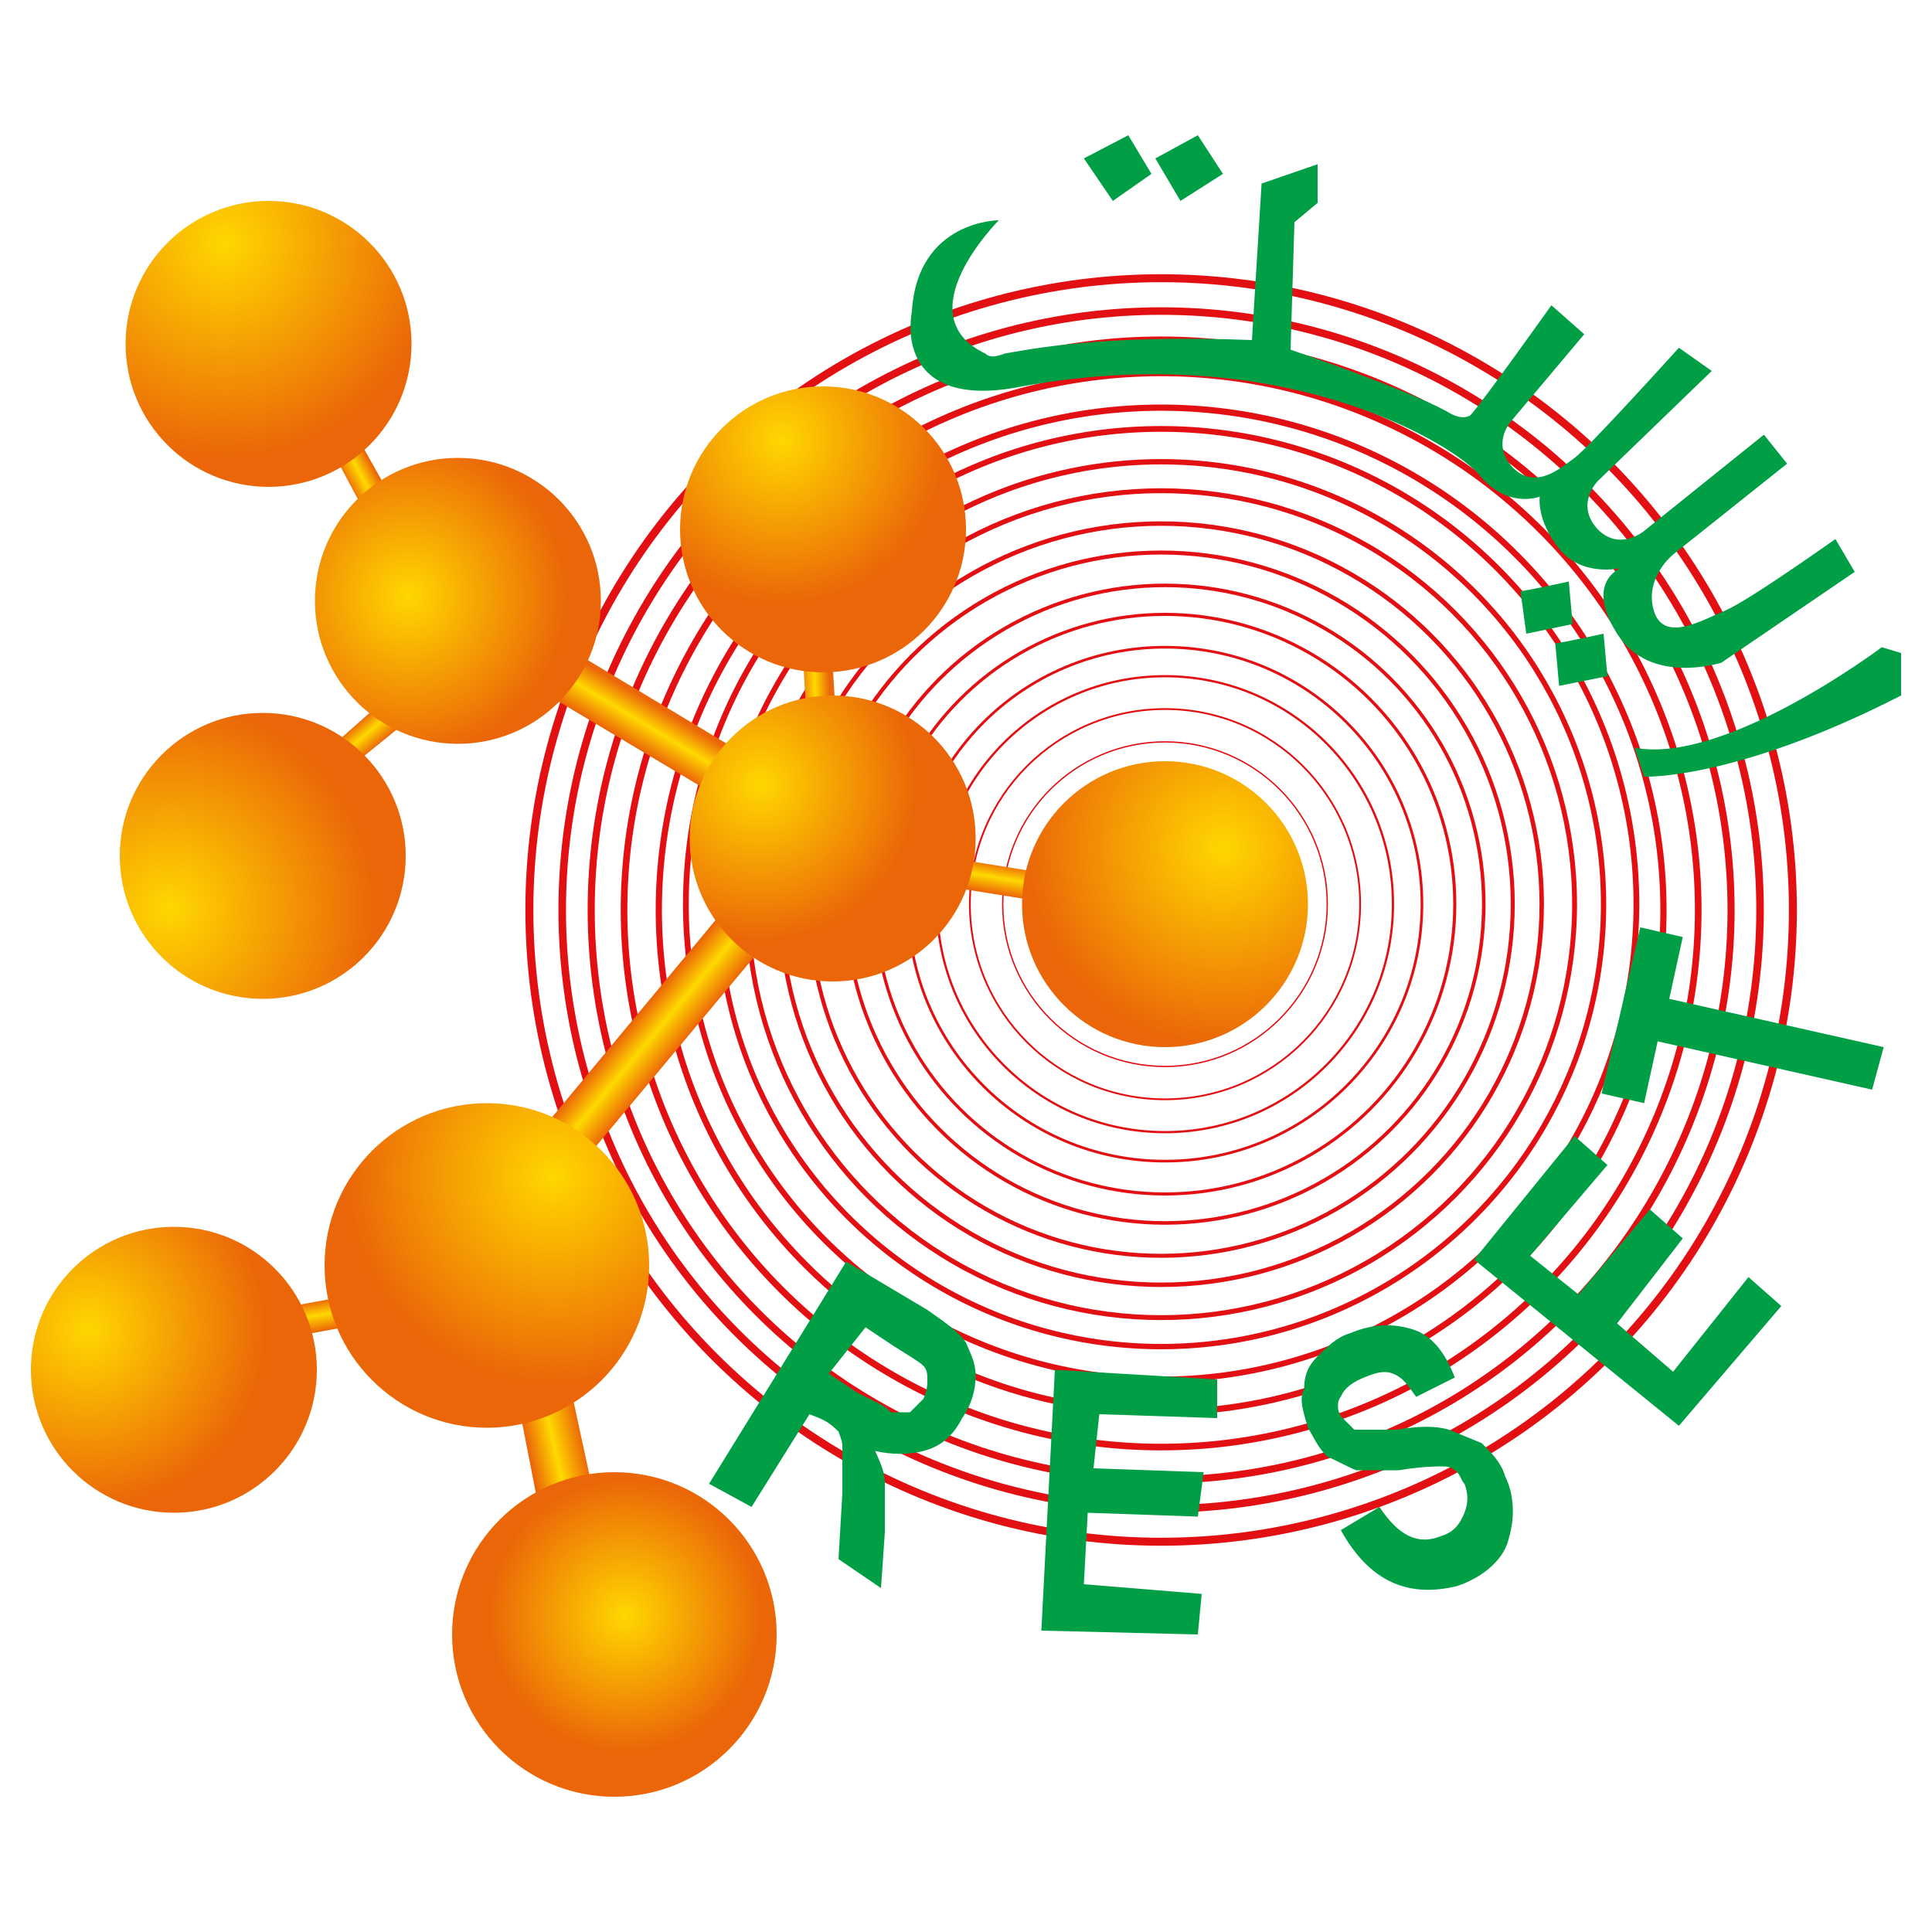 <?xml version="1.0" encoding="utf-8"?>
<!-- Generator: Adobe Illustrator 28.2.0, SVG Export Plug-In . SVG Version: 6.00 Build 0)  -->
<svg version="1.1" id="Layer_1" xmlns="http://www.w3.org/2000/svg" xmlns:xlink="http://www.w3.org/1999/xlink" x="0px" y="0px"
	 viewBox="0 0 100 100" style="enable-background:new 0 0 100 100;" xml:space="preserve">
<style type="text/css">
	.st0{fill:none;stroke:#E21013;stroke-width:0.413;stroke-miterlimit:10;}
	.st1{fill:none;stroke:#E21013;stroke-width:0.39;stroke-miterlimit:10;}
	.st2{fill:none;stroke:#E21013;stroke-width:0.367;stroke-miterlimit:10;}
	.st3{fill:none;stroke:#E21013;stroke-width:0.344;stroke-miterlimit:10;}
	.st4{fill:none;stroke:#E21013;stroke-width:0.322;stroke-miterlimit:10;}
	.st5{fill:none;stroke:#E21013;stroke-width:0.298;stroke-miterlimit:10;}
	.st6{fill:none;stroke:#E21013;stroke-width:0.276;stroke-miterlimit:10;}
	.st7{fill:none;stroke:#E21013;stroke-width:0.253;stroke-miterlimit:10;}
	.st8{fill:none;stroke:#E21013;stroke-width:0.23;stroke-miterlimit:10;}
	.st9{fill:none;stroke:#E21013;stroke-width:0.207;stroke-miterlimit:10;}
	.st10{fill:none;stroke:#E21013;stroke-width:0.184;stroke-miterlimit:10;}
	.st11{fill:none;stroke:#E21013;stroke-width:0.161;stroke-miterlimit:10;}
	.st12{fill:none;stroke:#E21013;stroke-width:0.138;stroke-miterlimit:10;}
	.st13{fill:none;stroke:#E21013;stroke-width:0.115;stroke-miterlimit:10;}
	.st14{fill:none;stroke:#E21013;stroke-width:9.185339e-02;stroke-miterlimit:10;}
	.st15{fill:none;stroke:#E21013;stroke-width:6.889004e-02;stroke-miterlimit:10;}
	.st16{fill:#009F46;}
	.st17{fill:url(#SVGID_1_);}
	.st18{fill:url(#SVGID_00000071541790247344029050000005035723346216327841_);}
	.st19{fill:url(#SVGID_00000014613766441096742870000003769737966793022600_);}
	.st20{fill:url(#SVGID_00000163767971753340065560000006901841481658098588_);}
	.st21{fill:url(#SVGID_00000041983927130976628990000016476205396291396740_);}
	.st22{fill:url(#SVGID_00000120522771208000957150000007324431152066337196_);}
	.st23{fill:url(#SVGID_00000108285660627115408980000003151858780189835918_);}
	.st24{fill:url(#SVGID_00000098937430365782054180000014411416399698966704_);}
	.st25{fill:url(#SVGID_00000049913755773353664810000017757150163945497512_);}
	.st26{fill:url(#SVGID_00000134947595953747231610000002279002554896513976_);}
	.st27{fill:url(#SVGID_00000168085111689741135890000014600395951795670949_);}
	.st28{fill:url(#SVGID_00000150099524926246290170000017750493360003018128_);}
	.st29{fill:url(#SVGID_00000171678499459836892400000016235684490154786999_);}
	.st30{fill:url(#SVGID_00000070084901569613301220000018242462695236812693_);}
	.st31{fill:url(#SVGID_00000145766837215473278600000012441328001731163044_);}
	.st32{fill:url(#SVGID_00000147902390345634780730000007010607642368159422_);}
	.st33{fill:url(#SVGID_00000087374229797195979430000017430283377308790715_);}
</style>
<g>
	<g>
		<circle class="st0" cx="60.1" cy="47.1" r="32.7"/>
		<circle class="st1" cx="60.1" cy="47.1" r="31"/>
		<circle class="st2" cx="60.1" cy="47.1" r="29.5"/>
		<circle class="st3" cx="60.1" cy="47.1" r="27.8"/>
		<circle class="st4" cx="60.1" cy="47.1" r="26"/>
		<circle class="st5" cx="60.1" cy="46.8" r="24.6"/>
		<circle class="st6" cx="60.1" cy="46.8" r="22.9"/>
		<circle class="st7" cx="60.1" cy="46.8" r="21.4"/>
		<circle class="st8" cx="60.1" cy="46.8" r="19.7"/>
		<circle class="st9" cx="60.1" cy="46.8" r="18.2"/>
		<circle class="st10" cx="60.3" cy="46.8" r="16.5"/>
		<circle class="st11" cx="60.3" cy="46.8" r="15"/>
		<circle class="st12" cx="60.3" cy="46.8" r="13.3"/>
		<circle class="st13" cx="60.3" cy="46.8" r="11.8"/>
		<circle class="st14" cx="60.3" cy="46.8" r="10.1"/>
		<circle class="st15" cx="60.3" cy="46.8" r="8.4"/>
	</g>
	<g>
		<path class="st16" d="M36.7,76.8l7.1-11.5l4.2,2.5c1,0.7,1.7,1.2,2,1.7c0.2,0.5,0.5,1,0.5,1.7s-0.2,1.5-0.7,2.2
			c-0.5,1-1.2,1.5-2,1.7c-0.7,0.2-1.7,0.2-2.5,0c0.2,0.5,0.5,1,0.5,1.7c0,0.5,0,1.5,0,2.5l-0.2,2.9l-2.2-1.5l0.2-3.4
			c0-1.2,0-2,0-2.5c0-0.2-0.2-0.7-0.2-0.7c-0.2-0.2-0.5-0.5-1-0.7l-0.5-0.2L38.9,78L36.7,76.8z M42.9,71.1l1.5,1
			c1,0.5,1.5,0.7,1.7,1c0.2,0,0.5,0,1,0c0.2-0.2,0.5-0.5,0.7-0.7c0.2-0.5,0.2-0.7,0.2-1c0-0.2,0-0.5-0.2-0.7c-0.2-0.2-0.7-0.5-1.5-1
			l-1.5-1L42.9,71.1z"/>
		<path class="st16" d="M53.9,84.4l0.7-13.5l8.4,0.5v2l-6.1-0.2L56.6,76l5.7,0.2L62,78.5l-5.7-0.2l-0.2,3.7l6.1,0.5L62,84.6
			L53.9,84.4z"/>
		<path class="st16" d="M69.4,79.2l2-1.2c1,1.5,2,2,3.2,1.5c0.7-0.2,1-0.7,1.2-1.2c0.2-0.5,0.2-1,0-1.5c-0.2-0.2-0.2-0.5-0.5-0.7
			c-0.2-0.2-0.5-0.2-0.7-0.2s-1,0-2.2,0.2c-1,0-1.7,0-2.2,0c-0.5-0.2-1-0.5-1.5-0.7c-0.5-0.5-0.7-1-1-1.5c-0.2-0.7-0.5-1.5-0.2-2
			c0-0.7,0.2-1.2,0.7-1.7c0.5-0.5,1-1,1.7-1.2c1.2-0.5,2.2-0.5,3.2-0.2s1.7,1.2,2.2,2.5l-2,1c-0.5-0.7-0.7-1-1.2-1.2
			c-0.5-0.2-1,0-1.5,0.2c-0.5,0.2-1,0.5-1.2,1c-0.2,0.2-0.2,0.7,0,1c0.2,0.2,0.5,0.5,0.7,0.7c0.5,0,1.2,0,2.2,0c1.2-0.2,2-0.2,2.7,0
			c0.5,0.2,1.2,0.5,1.7,0.7c0.5,0.5,1,1,1.2,1.7c0.5,1,0.5,2.2,0.2,3.2c-0.2,1-1.2,2-2.7,2.5C72.9,82.7,70.9,81.9,69.4,79.2z"/>
		<path class="st16" d="M86.9,73.8l-10.6-8.6l5.2-6.4l1.7,1.5L79.2,65l2.5,2l3.7-4.4l1.7,1.5l-3.4,4.4l2.9,2.5l3.9-4.9l1.7,1.5
			L86.9,73.8z"/>
		<path class="st16" d="M96.9,56.4l-11.1-2.5l-0.7,3.2l-2.2-0.5l2-8.6l2.2,0.5l-0.7,3.2l11.1,2.5L96.9,56.4z"/>
	</g>
	<path class="st16" d="M51.7,11.4c0,0-4.9,4.9-0.7,6.9c0.2,0.2,0.5,0.2,1,0c1.2-0.2,4.9-1,12.8-0.7l0.5-8.1l2.9-1v2l-1.2,1l-0.2,6.6
		c0,0,5.9,2,8.1,3.2c0,0,0.7,0.5,1.2,0.2c0.5-0.5,4.2-5.7,4.2-5.7l1.7,1.5l-3.7,4.4c0,0-1.2,1.2,0,2.5c1.2,1.2,2.5,0,3.2-0.5
		c0.7-0.5,5.4-5.7,5.4-5.7l1.7,1.2l-5.9,5.7c0,0-1.2,1.2,0,2.5c1.2,1.2,2.5,0,2.5,0l6.1-4.9l1.2,1.5l-5.9,4.7c0,0-1.5,1.2-1,2.9
		c0.5,1.7,2.5,0.5,3.7,0c1.2-0.5,5.7-3.7,5.7-3.7l1,1.7l-6.9,4.7c0,0-3.7,1.2-5.4-1.5s0.2-3.4,0.2-3.4s-2,0.5-3.2-1
		c-1.2-1.5-1-2.7-1-2.7s-1.7,0.7-3.2-1.2C74.8,22.7,66,17.6,52.9,20c-4.9,1-6.1-1.5-5.7-3.9C47.5,11.4,51.7,11.4,51.7,11.4z"/>
	<path class="st16" d="M78.7,30.6c0.2,0,2.5-0.5,2.5-0.5l0.2,2.2L79,32.8L78.7,30.6z"/>
	<path class="st16" d="M80.5,33.3c0.2,0,2.5-0.5,2.5-0.5l0.2,2.2l-2.5,0.5L80.5,33.3z"/>
	<path class="st16" d="M97.4,33.5c0,0-8.1,6.1-12.8,5.2l0.5,1.5c0,0,4.7,0.2,13.3-4.2v-2.2L97.4,33.5z"/>
	
		<linearGradient id="SVGID_1_" gradientUnits="userSpaceOnUse" x1="69.582" y1="167.118" x2="69.582" y2="165.238" gradientTransform="matrix(0.857 0.515 0.657 -1.094 -134.477 184.103)">
		<stop  offset="0" style="stop-color:#EB6608"/>
		<stop  offset="0.471" style="stop-color:#FFD900"/>
		<stop  offset="1" style="stop-color:#EB6608"/>
	</linearGradient>
	<polygon class="st17" points="44.8,45.8 22.7,32.6 24,30.3 46.1,43.6 	"/>
	
		<linearGradient id="SVGID_00000015347344697049650470000013770349537369932211_" gradientUnits="userSpaceOnUse" x1="98.176" y1="61.203" x2="98.176" y2="59.324" gradientTransform="matrix(0.641 -0.768 -1.113 -0.929 38.174 184.825)">
		<stop  offset="0" style="stop-color:#EB6608"/>
		<stop  offset="0.471" style="stop-color:#FFD900"/>
		<stop  offset="1" style="stop-color:#EB6608"/>
	</linearGradient>
	<polygon style="fill:url(#SVGID_00000015347344697049650470000013770349537369932211_);" points="43.4,44.3 26.7,64.3 24.7,62.5 
		41.2,42.6 	"/>
	
		<linearGradient id="SVGID_00000014636203421347657240000004302738277280657556_" gradientUnits="userSpaceOnUse" x1="17.073" y1="-72.099" x2="17.073" y2="-74.083" gradientTransform="matrix(-0.218 -0.976 -1.415 0.316 -70.967 114.47)">
		<stop  offset="0" style="stop-color:#EB6608"/>
		<stop  offset="0.471" style="stop-color:#FFD900"/>
		<stop  offset="1" style="stop-color:#EB6608"/>
	</linearGradient>
	<polygon style="fill:url(#SVGID_00000014636203421347657240000004302738277280657556_);" points="28.9,68.9 31.3,80 28.4,80.7 
		26.2,69.4 	"/>
	
		<linearGradient id="SVGID_00000027596271585556549080000001580311533605074833_" gradientUnits="userSpaceOnUse" x1="16.079" y1="34.628" x2="16.342" y2="33.051" gradientTransform="matrix(1 0 0 -1 0 102)">
		<stop  offset="0" style="stop-color:#EB6608"/>
		<stop  offset="0.471" style="stop-color:#FFD900"/>
		<stop  offset="1" style="stop-color:#EB6608"/>
	</linearGradient>
	<polygon style="fill:url(#SVGID_00000027596271585556549080000001580311533605074833_);" points="20.5,68.2 12.4,69.7 11.9,68.2 
		20,66.7 	"/>
	
		<linearGradient id="SVGID_00000099644456829633764080000011149129320866592170_" gradientUnits="userSpaceOnUse" x1="-46.631" y1="-27.817" x2="-46.368" y2="-29.394" gradientTransform="matrix(0.86 -0.51 -0.51 -0.86 44.396 -10.302)">
		<stop  offset="0" style="stop-color:#EB6608"/>
		<stop  offset="0.471" style="stop-color:#FFD900"/>
		<stop  offset="1" style="stop-color:#EB6608"/>
	</linearGradient>
	<polygon style="fill:url(#SVGID_00000099644456829633764080000011149129320866592170_);" points="22.7,36 16.3,41.2 15.4,40.2 
		21.5,34.8 	"/>
	
		<linearGradient id="SVGID_00000054231754442489397960000004526617028876532911_" gradientUnits="userSpaceOnUse" x1="87.395" y1="392.64" x2="87.658" y2="391.063" gradientTransform="matrix(0.326 0.945 0.945 -0.326 -380.258 69.531)">
		<stop  offset="0" style="stop-color:#EB6608"/>
		<stop  offset="0.471" style="stop-color:#FFD900"/>
		<stop  offset="1" style="stop-color:#EB6608"/>
	</linearGradient>
	<polygon style="fill:url(#SVGID_00000054231754442489397960000004526617028876532911_);" points="20,28.6 16.1,21.3 17.3,20.5 
		21.3,27.6 	"/>
	
		<linearGradient id="SVGID_00000085947494352566643650000000979199911179207605_" gradientUnits="userSpaceOnUse" x1="89.912" y1="455.179" x2="90.175" y2="453.601" gradientTransform="matrix(-0.115 0.993 0.993 0.115 -398.707 -106.097)">
		<stop  offset="0" style="stop-color:#EB6608"/>
		<stop  offset="0.471" style="stop-color:#FFD900"/>
		<stop  offset="1" style="stop-color:#EB6608"/>
	</linearGradient>
	<polygon style="fill:url(#SVGID_00000085947494352566643650000000979199911179207605_);" points="41.9,39.7 41.4,31.3 42.9,31.1 
		43.4,39.4 	"/>
	
		<linearGradient id="SVGID_00000166666519409597970920000016055139855472066735_" gradientUnits="userSpaceOnUse" x1="-44.598" y1="585.513" x2="-44.335" y2="583.936" gradientTransform="matrix(0.944 0.33 0.33 -0.944 -98.083 612.342)">
		<stop  offset="0" style="stop-color:#EB6608"/>
		<stop  offset="0.471" style="stop-color:#FFD900"/>
		<stop  offset="1" style="stop-color:#EB6608"/>
	</linearGradient>
	<polygon style="fill:url(#SVGID_00000166666519409597970920000016055139855472066735_);" points="56.6,47.1 48.5,45.8 48.5,44.3 
		56.6,45.6 	"/>
	
		<radialGradient id="SVGID_00000047044928654258614110000001203881604248137358_" cx="11.579" cy="89.446" r="11.228" gradientTransform="matrix(1 0 0 -1 0 102)" gradientUnits="userSpaceOnUse">
		<stop  offset="0" style="stop-color:#FFD700"/>
		<stop  offset="0.996" style="stop-color:#EB6608"/>
	</radialGradient>
	<circle style="fill:url(#SVGID_00000047044928654258614110000001203881604248137358_);" cx="13.9" cy="17.8" r="7.4"/>
	
		<radialGradient id="SVGID_00000054972070253378203690000005238272723975238050_" cx="21.126" cy="71.145" r="8.274" gradientTransform="matrix(1 0 0 -1 0 102)" gradientUnits="userSpaceOnUse">
		<stop  offset="0" style="stop-color:#FFD700"/>
		<stop  offset="0.996" style="stop-color:#EB6608"/>
	</radialGradient>
	<circle style="fill:url(#SVGID_00000054972070253378203690000005238272723975238050_);" cx="23.7" cy="31.1" r="7.4"/>
	
		<radialGradient id="SVGID_00000107581267883765411660000001484887988677649286_" cx="8.792" cy="54.974" r="10.704" gradientTransform="matrix(1 0 0 -1 0 102)" gradientUnits="userSpaceOnUse">
		<stop  offset="0" style="stop-color:#FFD700"/>
		<stop  offset="0.996" style="stop-color:#EB6608"/>
	</radialGradient>
	<circle style="fill:url(#SVGID_00000107581267883765411660000001484887988677649286_);" cx="13.6" cy="44.3" r="7.4"/>
	
		<radialGradient id="SVGID_00000067208963778079575330000004643616798822317184_" cx="40.45" cy="79.231" r="8.556" gradientTransform="matrix(1 0 0 -1 0 102)" gradientUnits="userSpaceOnUse">
		<stop  offset="0" style="stop-color:#FFD700"/>
		<stop  offset="0.996" style="stop-color:#EB6608"/>
	</radialGradient>
	<circle style="fill:url(#SVGID_00000067208963778079575330000004643616798822317184_);" cx="42.6" cy="27.4" r="7.4"/>
	
		<radialGradient id="SVGID_00000093172803885276658360000006756849797421615763_" cx="39.353" cy="61.415" r="8.16" gradientTransform="matrix(1 0 0 -1 0 102)" gradientUnits="userSpaceOnUse">
		<stop  offset="0" style="stop-color:#FFD700"/>
		<stop  offset="0.996" style="stop-color:#EB6608"/>
	</radialGradient>
	<circle style="fill:url(#SVGID_00000093172803885276658360000006756849797421615763_);" cx="43.1" cy="43.4" r="7.4"/>
	
		<radialGradient id="SVGID_00000054224337062785493740000003909935403640540825_" cx="63.336" cy="58.126" r="10.301" gradientTransform="matrix(1 0 0 -1 0 102)" gradientUnits="userSpaceOnUse">
		<stop  offset="0" style="stop-color:#FFD700"/>
		<stop  offset="0.996" style="stop-color:#EB6608"/>
	</radialGradient>
	<circle style="fill:url(#SVGID_00000054224337062785493740000003909935403640540825_);" cx="60.3" cy="46.8" r="7.4"/>
	
		<radialGradient id="SVGID_00000116233054591482085770000005834309168428948399_" cx="4.543" cy="33.183" r="9.321" gradientTransform="matrix(1 0 0 -1 0 102)" gradientUnits="userSpaceOnUse">
		<stop  offset="0" style="stop-color:#FFD700"/>
		<stop  offset="0.996" style="stop-color:#EB6608"/>
	</radialGradient>
	<circle style="fill:url(#SVGID_00000116233054591482085770000005834309168428948399_);" cx="9" cy="70.9" r="7.4"/>
	
		<radialGradient id="SVGID_00000021801637218168989830000016239681910647212181_" cx="32.364" cy="18.382" r="7.108" gradientTransform="matrix(1 0 0 -1 0 102)" gradientUnits="userSpaceOnUse">
		<stop  offset="0" style="stop-color:#FFD700"/>
		<stop  offset="0.996" style="stop-color:#EB6608"/>
	</radialGradient>
	<circle style="fill:url(#SVGID_00000021801637218168989830000016239681910647212181_);" cx="31.8" cy="84.6" r="8.4"/>
	
		<radialGradient id="SVGID_00000087401925096957557260000006898645868930578070_" cx="28.663" cy="41.132" r="10.761" gradientTransform="matrix(1 0 0 -1 0 102)" gradientUnits="userSpaceOnUse">
		<stop  offset="0" style="stop-color:#FFD700"/>
		<stop  offset="0.174" style="stop-color:#FCC300"/>
		<stop  offset="1" style="stop-color:#EB6608"/>
	</radialGradient>
	<circle style="fill:url(#SVGID_00000087401925096957557260000006898645868930578070_);" cx="25.2" cy="65.5" r="8.4"/>
	<polygon class="st16" points="58.4,7 56.1,8.2 57.6,10.4 59.6,9 	"/>
	<polygon class="st16" points="62,7 59.8,8.2 61.1,10.4 63.3,9 	"/>
</g>
</svg>
